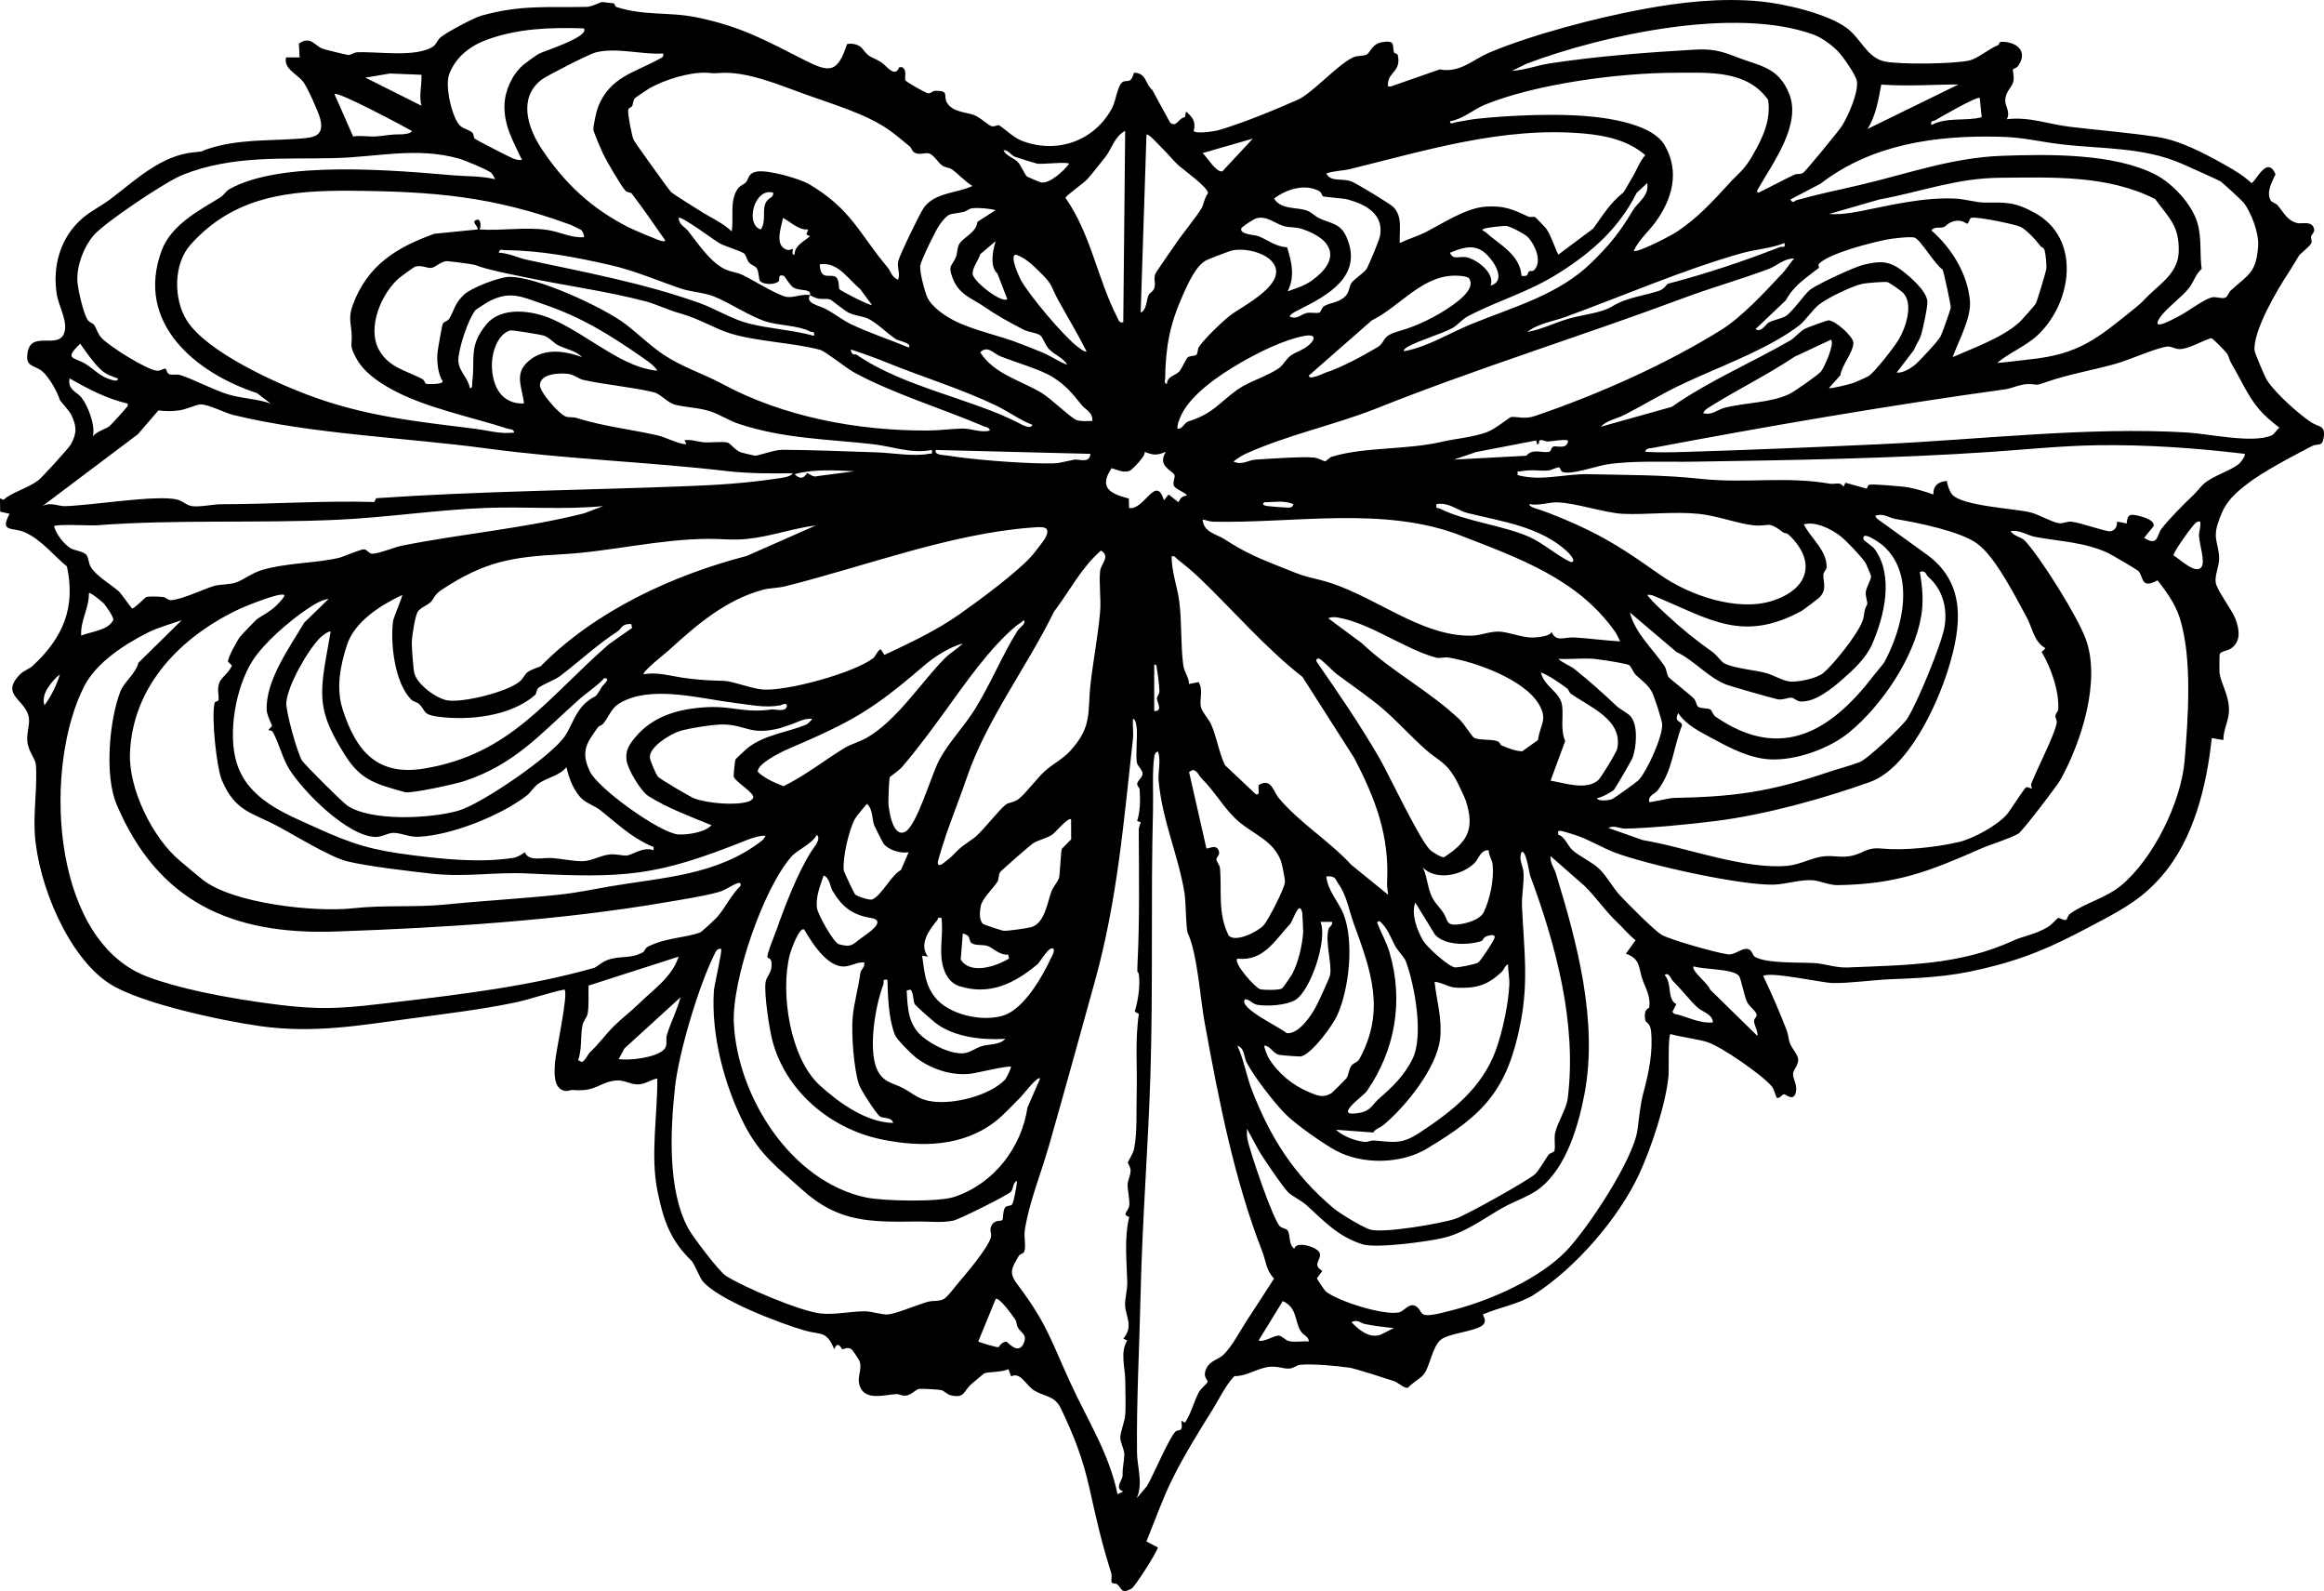 <?xml version="1.0" encoding="UTF-8"?>
<svg id="Layer_2" data-name="Layer 2" xmlns="http://www.w3.org/2000/svg" viewBox="0 0 1202.04 822.72">
  <g id="Layer_1-2" data-name="Layer 1">
    <path d="M1033.61,23.26c.39-.16.14-1.66,1.81-1.66,7.64.01,13.71,4.92,8.43,12.47-.8,1.15-2.51,1.48-2.71,1.8-.25.42.93,4.4.14,6.6-1.18,3.28-3.78,4.94-4.11,9.01-.28,3.35,2.89,6.34.82,10.18,11.43-1.44,21.65,2.6,32.68,3.91,14.92,1.78,29.89,2.98,44.65,5.17,12.32,1.83,24.66,8.48,35.55,14.55,4.78,2.66,9.59,5.59,13.62,9.34,1.96.01,8.06-14.94,12.48-4.48-1.79,3.64-4.96,9.44-2.48,13.52.6.98,2.68,1.45,3.54,2.46,3.19,3.73,5.27,8.41,10.7,9.3,1.99.33,7.18-1.34,8.18,2.93.42,1.8-1.26,2.66-1.56,4.01-.21.94.65,2.12.15,3.27-.84,1.95-5.64,5.31-6.54,6.75-1.88,2.98-3.08,5.27-5.22,8.51-5.92,8.99-18.31,29.88-17.64,40.33.07,1.14,5.41,13.79,6.45,15.38,4.45,6.86,16.28,17.37,22.79,21.71,4.18,2.79,7.8,1.26,6.4,8.63-.79,4.14-3.01,2.16-6.15,3.81-10.14,5.34-25.11,13.04-33.84,19.88-7.96,6.23-11.66,10.4-14.77,20.51-2.47,8.02.95,10.6.8,18.01-.07,3.76-2.24,8.17-1.78,11.91.49,3.97,8.45,14.24,10.21,18.87,2,5.25,3.1,11.59-2.15,15.29-1.98,1.39-5.41,1.4-5.99,3.08-.16.46-.17,9.05-.06,9.77.81,5.47,4.9,11.41,4.88,19.18-.02,5.38-3.02,10.12-2.9,15.4l-5.99-1.01c-2.68,24.7-9.28,52.35-26.02,71.5-9.56,10.94-18.43,16.12-31.12,22.88-19,10.13-32.71,17.3-53.8,23-20.74,5.6-33.43,6.48-55.01,7.3-9.13.35-22.44,2.24-30.4,1.96-5.7-.2-32.23-6.11-35.67-3.61,4.37,9.07,8.56,18.77,12.22,28.27.81,2.09.76,4.34,1.57,6.43.94,2.41,3.95,5.94,4.22,7.87.52,3.65-2.44,5.56-2.58,7.9-.15,2.51,2.12,5.61,1.58,8.96-1.01,6.22-5.23,1.53-6.33,1.7-.96.15-2.04,2.27-3.67,1.85-.25-.17-1.6-4.7-2.36-5.66-4.79-6.01-26.42-20.87-33.39-23.11-5.3-1.7-13.56-2.59-19.24-4.2-1.31.91-.73,18.63-.99,21.5-1.32,14.51-8.89,37.32-15.16,50.85-10.58,22.83-32.98,48.75-54.54,62.46-7.47,4.75-18.12,6.59-26.35,10.17,1.07,2.35,1.92,4.2-.58,5.91-4.29,2.93-16.83,3.89-20.97,7.02-4.64,3.51-5.74,13.97-8.98,18.02-1.83,2.3-6.06,4.41-8.17,6.93-2.03.52-4.96-2.66-7.28-3.42-3.71-1.22-20.01-6.5-22.91-6.92-6.49-.94-19.07-2.12-25.55-1.51-2.03.19-3.55,1.96-6.02,1.98-3.11.03-5.69-1.37-9.92-.92-6.25.66-11.82,4.92-18.14,4.8-4.65,4.9-7.51,11.26-11.07,16.99-7.24,11.64-15.07,24.18-21.25,36.74-4.92,9.99-8.94,21.42-13.17,31.79l5.91,3.04c.15,1.53-11.76,20.32-13.59,21.31-5.4,2.91-4.68.26-7.4-2.21-.7-.64-2.63-.11-2.94-1.19s.33-3.05-.17-4.63c-5.18-16.45-7.53-27.23-11.24-43.77-3.49-15.56-8.02-27.17-14.75-41.25-3.29-6.88-8.38-6.08-13.7-9.31-4.58-2.77-7.08-9.83-12.07-7.4l-1.46-3.78c-2.33,1.66-11.13,1.46-12.53,2.27-.38.22-5.58,4.67-6.53,5.49-4.24,3.67-3.39,7.57-10.79,5.81-1.97-.47-3.17-2.37-5.24-2.75-1.31-.24-9.88-.72-10.99-.58-1.66.21-4.18,3.28-7.07,3.53-1.85.16-3.49-.89-4.91-.8-5.87.37-15.66,3.45-18.57-3.62-2.07-5.03.97-8.15-.13-12.87-.27-1.14-3.69-6.26-4.52-6.78-2.16-1.34-3.29.11-4.68.05-.3-.01-2.12-4.98-4.09.01-4.12-9.84-6.93-7.25-15.32-9.68-12.43-3.59-44.86-15.82-52.85-25.65-1.35-1.66-4.32-9.09-5.64-10.37-10.84-10.55-14.43-20.44-17.59-35.91-3.81-18.63.03-39.37-.11-58.39-3.37.57-5.9,2.85-9.53,3.04-4.47.24-7.47-2.42-11.85-2-8.79.85-9.92,5.93-22.19,4.93-1.5-.12-3,.79-4.47.43-5.78-1.42-5.19-9.32-4.94-13.89.34-6.17,7.14-36.2,4.97-38.51-8.45,1.71-17.46,5.01-25.74,6.75-17.3,3.63-36.13,5.83-53.76,8.24-27.15,3.71-50.69,7.76-77.91,3.94-19.39-2.72-62.04-11.73-77.83-21.91-21.55-13.89-37.02-51.48-38.74-77.52-.76-11.44,1.47-25.34.52-36.03-.25-2.85-4.02-6.72-4.41-12.1-.32-4.39,1.34-8.01.84-11.77-1.24-9.51-15.38-11.72-4.5-22.62,2.06-2.06,4.58-2.59,6.56-4.44,15.59-14.47,22.18-29.96,17.63-51.29-7.06-5.77-13.11-13.76-21.75-17.64-6.41-2.87-13.28.33-7.91-9.59l-4.88-1.12-.11-6.89,1.82.82c4.28-4.02,12.64-5.94,18.2-10.29,1.85-1.45,15.63-16.55,16.63-18.37,3.3-6.01,3.01-9.6.15-15.46-1.06-2.16-5.65-6.99-5.78-7.44-1.13-3.91-5.47-11.73-8.98-14.8-4.02-3.53-9.48-2-7.63-10.51,2.22-10.23,15.06-1.48,18.53-8.74,2.75-5.76-2.46-14.33-3.47-20.18-2.58-14.94,1.81-30.15,13.32-39.97,4.26-3.64,9.77-6.34,14.13-9.62,12.99-9.77,26.27-22.82,43.55-24.38,5.86-.53,2.91-.4,7.27-1.8,15.74-5.06,30.7-4.02,46.69-5.21,7.66-.57,13.56-.98,11.17-10.39-.92-3.6-6.48-16.01-8.76-19.01-3.09-4.08-10.32-6.77-8.86-12.65h7s-.37-7.1-.37-7.1c6.13-4.33,8.19,1.17,12.33,2.65,1.06.38,12.68,3.25,13.37,3.23,1.25-.03,2.84-1.35,4.35-1.42,10.78-.48,30.4,2.81,39.28-2.91,1.74-1.12,2.29-3.49,4.08-4.92,3.23-2.61,16.93-9.95,20.92-11.08,20.53-5.77,34.22-4.14,54.43-4.56,2.89-.06,7.05-2.48,8.14-2.51.31-.01,4.85.56,5.84.67.7.08.66,1.62,1.41,1.86,14.41,4.72,27.07,2.44,41.44,5.36,22.93,4.66,35.89,11.96,55.89,22.11,13.12,6.66,17.11,6.72,22.03-8.23,2.54-.68,6.33.21,7.92,2.32,3.94,5.2,4.41,3.73,9.86,7.1,2.47,1.52,7,8.4,9.18,2.56l1.38-.12c3.17,1.61,1,5.39,1.97,6.95.57.93,10.26,6.37,11.47,6.58,1.57.27,2.54-1.23,3.68-1.25,8.02-.16,3.97,2.57,6.32,6.28,3.01,4.74,9.37,4.65,13.8,6.2,3.31,1.16,7.32,5.33,9.24,5.82,1.52.39,3.2-.84,3.85-.46,2.52,1.46,7.36,6.3,11.61,7.95,18.14,7.04,37.76.34,46.98-17.18,1.76-3.35,2.69-11.99,5.56-13.31,2.27-1.04,3.87,1.25,5.63-4.66,6.48.06,5.77,5.96,9.38,8.8l9.28,16.99c3.38,2.81,4.17-2.34,7.67-2.8l.55-2.91c3.43,2.85,5.28,5.44,3.95,10.02,1.12,1.69,10.82.21,12.88-.39,12.53-3.65,29.04-10.46,40.9-15.7,7.52-3.32,20.41-17.92,28.41-21.8,2.77-1.34,5.73-.67,7.36-1.64,1.85-1.1,2.66-5.37,7.76-6.32,7.19-1.33,5.39,1.62,6.27,5.11.21.82,1.77.65,1.95,1.4,2.09,8.35-4.73,8.92-5.01,14.8-.07,1.58-.15,1.72,1.53,1.53l25.23-8.8c10.51,2.03,17.09-5.15,26.09-8.89,22.52-9.35,54.75-17.74,78.78-22.22,19.16-3.57,40.38-6.06,60.92-4.06,12.7,1.24,34.29,6.25,44.41,13.52,7.53,5.41,10.65,15.37,19.59,17.47,7.65,1.8,37.33,1.37,44.5-.53,4.22-1.12,9.45-5.74,14.6-7.92ZM950.4,26.25c-3.09-3.01-7.99-6.74-12.21-8.29-40.5-14.88-108.92.05-148.47,14.93l-7.73,3.76c6.7-.37,13.03-2.88,19.61-3.87,25.12-3.8,49.91-5.65,74.96-7.11,8.69-.51,13.68.69,21.24,3.68,12.28,4.85,22.07,5.07,27.68,19.34,6.19,15.73-8.22,35.14-15.72,48.26-.46.81-1.62,2.19-.29,2.71,6.22-3,12.29-6.31,18.51-9.28,1.41-.67,3.19-.07,4.67-1.02,1.34-.86,18.71-22.03,20.14-24.37,3.18-5.21,8.41-16.88,7.68-22.83-.39-3.19-7.44-13.33-10.09-15.9ZM301.98,14.68c-16.87-.59-33.74-.04-49.76,5.72-8.85,3.18-16.49,8.88-19.92,18.08-2.18,5.85,1.25,21.43,5.27,26.12,1.62,1.89,5.27,2.54,6.75,4.03.93.93.4,2.35,1.31,3.11.85.71,18.13,9.64,19.64,10.16,1.6.54,2.97,1.08,4.71.78-4.4-9.39-9.43-17.67-9.04-28.52.27-7.49,3.94-15.49,9.55-20.47,1.13-1.01,7-5.22,8.29-5.92,2.55-1.39,26.36-8.73,23.2-13.07ZM342.99,27.67c-11.02.69-24.16-3.33-35.02-.54-3.11.8-25.12,11.95-27.9,14.1-12.12,9.36-7.22,24.74.1,35.77,12.01,18.09,26.09,31.06,45.29,40.71,2.11,1.06,15.7,6.9,17.03,6.98.75.05,1.74.21,1.51-.52-5.8-8.14-11.33-16.43-17.33-24.18-.35-.45-2.23-.44-3.12-1.33-2.12-2.12-10.11-15.89-11.72-19.32-.78-1.66-4.85-11.24-4.91-12.17-.12-2,1.56-9.71,2.36-11.74,6.21-15.8,18.96-17.81,31.95-25.05,1.31-.73,2.14-.89,1.77-2.72ZM218,38.66l-16.36-.65-12.64,2.14,28.99,14.51c-1.43-5.31.29-10.58,0-16ZM459.6,67.07c-11.62-8.2-29.64-13.45-43.18-18.32-12.81-4.61-29.89-12-43.9-11.02-4.46.31-2.87.07-6.97-.11-8.99-.41-22.07,3.65-29.91,8.2-.84.49-6.85,4.54-7.14,4.86-1.12,1.2-.93,2.97-1.59,4.22-.46.88-1.76.45-1.99,2.22-.26,1.98,1.88,13.27,2.86,15.27.72,1.48,18.05,25.61,19.21,26.78,1.43,1.44,11.63,7.6,14.51,9.49,5.62,3.7,12.01,6.29,17,11,1.05-6.85-1.19-15.96,3.03-21.96,1.36-1.93,3.16-2.22,4.18-3.33,1.78-1.93.99-4.85,5.89-5.67,5.71-.96,22.06,3.65,27.14,6.67,21.67,12.9,25.64,25.41,40.27,42.78,1.87,2.22,2.03,5.06,5.49,6.5,1.32-3.39-.73-6.21.14-9.77.75-3.1,11.35-25.11,13.36-27.73,5.95-7.77,16.76-7.1,24.99-10.99-3.91-2.35-6.88-5.86-10.48-8.49-1.5-1.09-3.52-.95-5.05-1.98-2.12-1.43-4.29-5.42-6.74-6.3-2.25-.81-4.94,1.2-8.04-.68-.9-.55-1.21-2.23-2.17-3.03-3.45-2.87-7.27-6.06-10.91-8.62ZM894.26,94.95c4.94-5.41,7.72-6.77,12.12-14.39,5.18-8.98,9.73-18.29,8.15-28.91-11.02-15.61-30.86-14.05-48.08-14.02-28.79.04-71.67,5.62-98.48,16.53-5.58,2.27-11.41,7.5-17.97,8.53-.19,1.94,2.03.69,3.07.51,3.73-.63,7.29-1.42,11.1-1.81,15.62-1.63,33.95-2.41,49.33-1.79,13.05.52,40.4,3.28,47.51,15.5,8.01,13.76,3.86,28.14-5.01,40.09-3.39,4.56-8.29,8.82-11.01,14.48,1.7,1.35,18.82-7.6,21.61-9.39,11.04-7.06,19.55-16.44,27.66-25.32ZM1012.99,43.68c-13.37.02-26.61,1.05-39.95.05-1.41,7.84-2.84,16.16-7.05,22.93l46.99-22.98ZM212.98,67.68c-4.07-2.3-38.52-20.78-39.98-19.01l9.65,21.9c3.87-.68,7.93.23,11.74-.03,5.02-.34,6.98-1.1,13.1-1.07.88,0,5.52-.37,5.49-1.79ZM1023.99,50.67c-1.09-1.18-20.41,9.95-23.02,11.51-1.27.76-2.54-.2-1.97,2.48,8.18-4.31,17.46-1.85,25.97-4.04l-.98-9.95ZM580.99,166.66l.99-98.99c-5.52,2.88-6.74,8.93-10.14,13.35-2.4,3.1-6.94,8.8-9.41,11.59-1.84,2.08-11.13,8.51-11.33,9.71,13.1,18.58,16.52,41.9,26.83,61.91.74,1.43.91,2.85,3.05,2.43ZM839.76,99.41c.34-.28,3.23-5.63,4.25-7.23,2.41-3.77,3.88-8.45,6.98-11.97-8.91-7.62-20.23-10.14-31.67-11.16-41.61-3.72-81.45,8.64-121.08,18.38-3.64.9-8.41.87-12.25,2.26,2.53,4.81,8.09,2.13,13.26,4.23,2.46,1,19.8,11.48,21.41,13.1,4.98,4.98,3,12.33,3.34,18.66,4.32-2.12,9.47-3.61,13.7-5.79,8.78-4.52,20.76-12.48,30.96-13.06,9.26-.53,13.55,1.29,21.67,5.11,1.33.63,2.89-.12,3.69.33.37.21,5.33,5.4,5.81,6.08,2.43,3.5,4.19,9.36,6.18,13.32l18.02-13.46c5.82-7.98,8.26-12.67,15.73-18.79ZM600.57,76.08c-1.19-1.13-6.7-7.4-7.58-6.41l-3,91.99c3.14-1.37,2.82-6.15,4.11-9.17.49-1.14,2.57-1.59,3.11-4.09s-.6-3.89.3-6.7c.3-.94,8.63-12.67,10.11-14.93,3.8-5.81,10.64-13.73,14-19.34.74-1.24,1.6-5.82,3.19-7.45.26-3.07-13.16-12.45-15.73-14.92-2.77-2.65-5.51-6.12-8.52-8.98ZM1148.73,93.93c-1.52-.99-17.01-7.86-20.23-9.27-19.85-8.74-41.82-7.56-62.89-10.11-11.58-1.4-18.72-3.52-31.08-3.84-33.39-.87-66.44,3.9-92.82,24.22l-15.7,8.24c1.7,2.43,1.77.75,3.29.32,11.7-3.29,21.48-5.18,33.09-7.93,24.87-5.88,47.39-14.07,73.11-14.99,24.13-.86,57.78-1.35,79.38,9.71,8.74,4.48,18.91,15.33,21.72,25.06,2.26,7.82,1.09,15.9,2.16,23.72-3.13,2.72-4.02,6.52-6.33,9.58-3.84,5.09-12.35,11-15.39,15.8-.36.57-.69,1.17-1.03,1.76-.26,1.52-.05,1.73,1.48,1.49,2.53-.39,7.81-3.33,10.34-4.67,4.32-2.28,11.64-7.91,15.87-9.17,2.57-.76,5.73,1.05,7.56-.09,1.03-.65,1.55-2.63,2.65-3.63,9.15-8.32,13.09-8.97,14.07-23.03.45-6.5-3.55-17.28-7.56-22.36-.89-1.13-10.83-10.24-11.69-10.8ZM647.99,71.68l-25.99,7.48c2.36,2.07,7.07,10.24,10.29,9.4l15.7-16.88ZM552.99,84.68c-.97-1.19-13.97.37-16.42-.04-.86-.14-10.29-3.07-11.52-3.53-2.06-.77-3.54-3.63-6.05-3.44,1.46,3.04,5.22,3.83,7.41,6.08,1.69,1.74,3.61,6.63,4.89,7.61.32.24,6.93,2.97,7.33,3.01,4.63.52,11.6-6.06,14.37-9.7ZM255.99,92.66c.21-.16-1.44-2.96-2.06-3.43-2.27-1.7-13.62-6.4-16.73-7.27-21.66-6.02-42.04-.8-63.69-.22-26.82.72-52.99-1.72-79.2,8.73-8.49,3.39-40.1,24.52-45.83,31.17-5.13,5.94-8.8,15.64-8.47,23.5.17,4.17,3.05,16.45,5.1,19.92,1.05,1.77,2.98,2.07,3.56,2.93,1.38,2.06,1.65,4.26,3.81,6.69,3.84,4.32,24.13,17.01,29,17.03,1.48,0,3.15-1.14,3.94-1.09.88.06.72,2.42,2.19,2.91,1.6.53,3.79-.2,5.63.4,7.78,2.54,17.11,7.72,24.94,10.06,6.91,2.06,14.92,2.23,21.81,4.68l-7.08-5.41c-31.81-10.44-63.05-36.23-49.36-73.54,4.89-13.32,18.95-20.66,30.37-27.63,1.79-1.1,2.84-3.19,4.73-4.27,26.55-15.1,85.32-9.76,115.86-7.16,7.14.61,14.28.25,21.49,2ZM1114.73,102.93c-24.63-12.48-53.23-11.25-80.28-11.01-22.78.2-40.26,7.17-62.46,11.24l-25.99,7.5c5.41.35,10.77-.39,16.06-1.43,15.75-3.09,32.44-7.32,49.43-6.53,4.69.22,10.83,2.05,15.01,2.05,10.93-.02,15.18-.53,25.73,5.19,24.5,13.28,19.51,46.56,1.8,63.28-6.18,5.83-14.81,9.14-21.04,14.45,5.47-.36,11.02-1.24,16.5-1.8,26.04-2.63,35.31-10.9,54.75-26.5,4.18-3.36,4.12-3.8,7.18-6.75,6.71-6.47,15.23-11.94,15.48-22.55.32-13.49-5.03-17.21-12.16-27.13ZM851.99,94.67l-5.45,5.04c-9.04,18.08-22.82,30.41-39.8,41.2-16.39,10.42-31.59,14.24-47.42,22.58-3.17,1.67-5.54,4.75-7.95,6.05-6.17,3.35-16.38,6.08-22.57,9.43-1.15.62-2.52,1.24-2.8,2.69,12.7-2.35,23.53-9.39,35.3-14.19,21.7-8.86,45-15.03,62.1-31.9,9.43-9.31,14.43-15.48,21.18-26.82,2.49-4.18,8.54-7.44,7.41-14.08ZM684.23,101.48c-.49-.35-.6-1.91-1.88-2.64-7.32-4.11-17.2-.92-23.35,3.84,3.65,5.95,12,4.28,17.2,6.29,2.28.88,3.94,2.86,6.12,3.87,6.36,2.92,11.03,2.6,14.17,9.83,8.72,20.08-9.79,30.07-24.54,37.46-1.37.69-4.42,2.1-4.96,3.53,3.94,1.79,5.7-1.07,8.71-1.77,2.28-.53,4.77.23,6.59-.19,1.04-.24,1.13-2.57,2.71-3.49,2.89-1.7,7.74-1.74,10.91-5.1,2.15-2.28,1.77-4.66,3.04-6.7s6.91-5.53,7.99-7.53c1.39-2.59,6.39-14.46,6.85-16.98,2.03-11.18-7.32-16.17-16.75-18.78-2.1-.58-12.29-1.25-12.82-1.63ZM300.68,118.96c-.27-.22-5.02-2.53-5.71-2.78-39.95-14.66-70.75-17.23-113.43-17.54-31.77-.23-60.66,2.72-83.09,28-8.82,9.94-8.74,28.03-1.89,38.96,10.08,16.09,44.74,31.83,62.46,38.52,29.3,11.06,55.91,13.77,86.44,17.56,6.87.85,13.35,2.91,20.51,1.98-.36-2-2.16-1.59-3.47-2.02-18.78-6.07-42.69-10.84-59.76-20.24-7.35-4.05-14.68-9.01-18.68-16.53-3.46-6.5-1.89-6.2-2.17-11.82-.32-6.13-1.84-8.75.6-15.38,7.53-20.5,22.59-29.78,42.2-36.8l22.29-2.21c.74-1.57-3.65-3.92-.48-4.99,2.42-.82,2.37,3.94,1.48,4.98,11.69.81,23.78-1.45,35.23.28,6.53.98,12.23,4.2,18.77,3.72.45-.41-.63-3.14-1.3-3.7ZM399.99,99.67c-9.83-3.01-14.77,16.48-6.49,18.99,2.77-4.01.91-8.79,2.15-12.82s4.17-2.84,4.34-6.17ZM514.99,108.68c-3.27-.88-9.08-1.42-12.42-.94-1.5.22-2.59,1.47-4.18,1.83-7.42,1.66-7.31-.23-12.38,6.62-2,2.7-9.51,18.24-10.01,21.06-.53,3,2.3,13.49,3.56,16.34,2.3,5.18,9.55,10.02,14.53,12.47,10.17,5.01,22.98,7.37,34.14,11.86,3.66,1.47,7.75,2.96,11.45,4.55,4.21,1.81,8.02,4.59,12.31,6.18-2.04-3.76-6.62-5.18-9.39-8.1-1.82-1.92-3.38-6.15-4.3-6.95-1.72-1.49-6.37-1.85-8.7-3.05-6.8-3.48-14.12-7.52-19.62-11.37-7.17-5.02-14.04-6.56-17.36-15.67-2.46-6.74-.04-5.78,1.89-10.84.77-2.03.41-4.12,1.6-6.39,1.87-3.56,8.9-5.81,9.45-11.58l9.42-6.03ZM418.99,152.67c-.09-.05.37-1.37-.71-1.99-1.84-1.06-5.25-.49-7.83-1.96-1.9-1.08-4.58-5.95-4.95-6.07-3.61-1.14-1.93,1.93-2.71,2.75-1.89,1.98-7.75,1.83-9.56.04-.88-.87-.66-4.98-1.79-6.71-.79-1.21-2.95-1.72-4.02-2.98-1.19-1.4-1.36-3.5-2.44-4.56-1.27-1.25-9.72-3.73-12.68-5.32-2.62-1.41-19.94-14.46-21.31-13.18.33,3.73,3.17,4.52,4.95,6.76,4.98,6.3,10.58,14.86,17.71,19.06,3.56,2.1,7.35,2.2,10.32,3.63,5.32,2.55,18.01,10.47,22.78,11.36,3.59.68,8.28-1.79,12.24-.82-2.81,4.14,5.02,5.39,8.31,7.19,3.94,2.14,8.72,5.74,12.44,7.56,9.5,4.63,20.44,8.14,30.24,12.25,2.35-1.97-5.71-3.74-6.19-4.04-4.29-2.66-9.84-8.39-14.53-10.73-2.78-1.39-6.71-1.59-9.96-3.04-2.63-1.17-9.2-6.84-10.04-7.05-3.33-.84-4.89.9-10.28-2.13ZM417.99,118.67c-5.08.35-8.81-3.8-12.99-6-.99,5.07-4.59,14.42,2.07,16.5,1.41.44,2.83-.64,2.91-.52.45.62-.97,3.32.99,3.01.03-4.68,4.87-6.84,8.01-9.5l-1.92-.93.92-2.56ZM678.43,145.12c14.93-10.6,11.76-21.08-4.74-26.65-3.53-1.19-6.73-.75-9.49-1.52-4.87-1.35-8.82-5.58-14.47-4.04-1.13.31-7.55,4.38-7.74,5.27-.68,3.16,7.12,3.21,9,3.98,4.95,2.01,8.61,5.31,14.76,5.74,2.39,7.81,4.14,15.21.24,22.77,4.66-1.76,8.5-2.75,12.43-5.54ZM1055.41,127.26c-2.14-2.9-7.33-8.63-10.49-10.02s-22.2-5.29-25.22-4.63c-1.18.26-1.32,2.97-2.2,3.03-.75.05-2.87-2.7-7.94-.92-2.16.76-2.82,2.14-4.29,2.72-1.88.73-4.82-.52-6.28,1.73,10.25,8.91,18.54,22.07,19.9,36.11.87,9.03-5.87,20.85-8.9,29.38,10.85-4.76,25.81-10.13,34.51-18.02,1.1-1,8.1-8.91,8.49-9.67.73-1.42,5.28-16.44,5.45-18.16.19-1.94-.37-7.34-.88-9.25-.45-1.7-1.66-1.64-2.15-2.3ZM789.8,142.39c.31-.18.48-1.6,1.17-2.07.62-.42,1.76.12,2.49-.63,4.42-4.55.52-12.91-3.04-16.95-1.39-1.58-9.15-5.64-11.19-5.9-1.46-.19-9.87.83-11.26,1.31-2.68.93-.32,1.25.25,1.77,7.15,6.51,17.92,11.49,18.77,22.75.94-.05,1.92.24,2.8-.28ZM980.99,192.66c3.01.34,6.57-1.82,8.93-3.56s12.67-12.89,13.82-15.18c.79-1.56,5.05-13.51,5.25-14.85.14-1-3.56-18.32-4.22-19.69-3.87-2.42-11.52-15.63-14.48-16.51-2.32-.69-11.8.46-14.56,1.02-8.29,1.67-28.92,6.92-34.76,12.33-.87.8.03,2.11-.17,2.28-6.36,5.04-12.91,8.94-17.15,16.81l-15.64,14.86c2.95,1.97,5.31-2.6,6.83-3.4,2.73-1.42,6.13-1.9,8.44-3.12,3.57-1.89,10.13-11.76,13.19-14.02,3.91-2.88,22.62-11.59,27.3-12.7,8.2-1.96,12.97-2.29,19.71,2.76,4.31,3.22,13.32,10.87,13.43,16.46.05,2.93-2.39,14.49-3.42,17.5-.86,2.5-2.62,4.77-3.51,7.27l-8.97,11.73ZM514.99,124.68l-7.97,6.74c-.88,3.17-4.47,7.45-3.89,10.5.77,4.06,15.31,15.17,17.86,12.74l-5.09-13.2c-4.02-3.52-2.51-11.85-.9-16.78ZM922.98,125.67c-7.15,2.85-14.89,3.22-22.21,5.28-29.95,8.43-62.11,22.4-91.07,32.93-6.32,2.3-14.45,3.44-19.71,7.78,7.44-1.31,14.38-4.89,21.56-6.93,7.53-2.14,16.7-2.82,22.53-6.42,7.38-4.56,16.23-5.31,24.1-7.96,2.63-.88,4.02-3.51,4.53-3.64,19.27-5,39.09-11.6,57.91-18.95,1.42-.56,2.92.96,2.36-2.09ZM770.99,147.66c6.52-1.82,3.87-8.46.99-12.48-6.49-9.1-12.33-8.55-21.99-4.49,1.68,4.2,4.96,1.4,9.03,2.45,5.26,1.36,14.31,8.16,11.97,14.53ZM315.64,137.05c-18.87-4.27-35.51-7.48-54.9-7.74-1.32-.02-2.2-.87-2.75,1.34,5.18.25,9.81,2.66,14.78,3.73,29.97,6.45,59.84,11.93,88.78,22.22,8.57,3.05,16.6,8.28,25.41,10.59,10.8,2.82,23.14,3.41,34.02,6.47.56-2.8-.76-1.61-2.13-2.32-6.04-3.12-16.05-2.93-22.88-5.16-8.6-2.8-18.77-9.83-27-13-5.18-2-11.88-2.27-16.98-4.02-12.53-4.3-24.01-9.32-36.35-12.11ZM657.68,134.97c-4.41-4.83-15.64-7.27-21.89-5-3.05,1.11-8.81,3.25-11.54,4.46-5.47,2.42-9.9,12.47-12.26,17.74-6.9,15.45-9.09,26.74-9.35,43.75-.02,1.19-.82,1.72.86,2.75.35-4.3,4.15-4.28,6.46-6.57,1.05-1.05,3.49-6.48,4.25-7.2,1.13-1.07,3.68-.69,4.56-1.44s.63-3.03,1.29-4c2.98-4.4,12.1-13.21,16.57-16.61,6.37-4.86,31.15-16.81,21.06-27.87ZM538.43,141.25c-3.92-3.78-7.47-7.65-12.95-9.56-3.65.17,1.73,11.51,2.32,12.66,4.13,7.95,22.29,29.37,29.28,34.72.89.68,4.11,3.32,4.9,2.59-4.57-9.08-9.89-17.83-14.76-26.72-3.63-6.63-2.63-7.73-8.8-13.68ZM927.99,133.68c-5.19-.14-8.98,3.81-13.11,5.36-14.46,5.43-29.72,9.71-43.99,15.04-52.73,19.68-106.55,36.21-158.91,57.09-21.37,8.52-45.64,13.53-67.57,23.42-1.77.8-4.89,2.73-6.43,4.07,4.56,2.09,7.51-.76,11.49-1,7.29-.44,23.65-1.67,30.08-1.07,2.43.23,5.19,2.01,5.76,1.92.96-.15,2.22-1.95,3.65-2.38,17.41-5.2,37.91-3.31,57.22-7.77,7.36-1.7,15.3-2.12,23.04-4.96,4.21-1.54,11.61-7.71,12.35-7.77,3.79-.28,6.95,1.34,12.52-.57,33.16-11.36,67.5-26.65,96.11-44.44,10.91-6.79,22.68-19.69,31.84-29.41,2.15-2.29,3.81-5.21,5.95-7.54ZM245.72,136.98c-.7-.3-14.09-2.1-15.05-1.93-3.29.59-5.41,3.13-7.38,3.44-2.43.38-5.11-1.62-8.58-.61-.53.15-7.27,5.02-8.19,5.81-9.3,8.05-16.83,25.67-10.49,37.23,4.99,9.1,14.15,10.74,22.27,14.98,1.34.7,1.54,2.31,1.88,2.51.4.24,8.7.58,8.79-1.24-2.46-3.68-3.1-10.29-2.69-14.74.15-1.69,2.36-14.32,2.73-14.99.72-1.3,2.61-1.31,3.45-2.79,2.65-4.61,2.7-7.78,7.64-12.38,3.87-3.6,18.02-8.91,22.97-9.1,13.9-.52,49.18,15.81,60.49,24.44,6.45,4.92,12.88,11.31,19.97,16,9.64,6.36,20.53,9.74,30.08,14.9,31.61,17.09,70.06,24.23,105.84,24.11,6.65-.02,12.05-.85,18.04-1.02,5.04-.14,9.56,2.31,14.5,1.05-.27-1.73-1.99-1.74-3.22-2.26-21.19-9.05-47.14-16.94-67.12-27.88-3.89-2.13-14.85-10.92-17.4-11.6-14.02-3.75-32.75-4.26-46.5-8.5-8.31-2.56-15.7-7.48-25.71-10.29-6.48-1.82-13.11-4.96-17.79-6.21-19.99-5.32-42.69-8.33-63.31-12.69-7.11-1.5-19.7-3.9-25.22-6.24ZM433.61,139.05c-3.13-2.03-5.81-2.85-9.62-2.38.37,8.23,4.68,5.13,7.73,6.24,2.63.96,1.95,5.78,2.42,6.6s16.1,8.84,16.84,8.15l-6.07-8.19c-3.5-2.85-7.71-8.08-11.3-10.42ZM759.78,143.88c-.54-.76-3.19-1.1-4.28-1.21-18.9-1.89-30.5,15.33-45.99,23.02l-32.5,28.48c-.25,2.76,7.74-1.21,8.6-1.48,7.71-2.46,19.04-8.47,26.66-13.03,5.16-3.09,1.31-5.66,11.67-8.55,8.95-2.5,18.99-7.41,26.97-13.03,3.74-2.63,12.51-9.08,8.88-14.2ZM966.69,194.36c3.43-2.55,13.12-14.9,15.5-19,3.5-6.02,7.54-17.87,2.35-23.74-.94-1.06-7.15-5.44-8.3-5.74-1.4-.36-10.94.47-12.71.82-5.31,1.05-17.88,7.1-22.44,10.6-3.5,2.69-7.39,8.55-10.21,10.75-16.53,12.89-43.96,22.37-63.11,31.69-9.12,4.44-18.16,9.99-27.47,14.73-4.04,2.06-9.48,2.99-12.31,6.18l36.73-10.29c19.12-13.42,41.04-22.66,61.19-34.29,2.46-1.42,4.96-4.72,7.83-6.17,1.14-.57,11.19-4.22,11.85-4.26,3.54-.18,12.89,8.33,13.02,11.5.18,4.75-6.1,11.82-6.68,16.85l-5.93,6.65c.76.58,11.08-2.08,12.8-2.69,1.11-.39,7.33-3.19,7.9-3.61ZM280.57,157.11c-10.87-3.67-16.6-7-27.83-1.2-.74.38-6.55,4.12-6.81,4.44-3.75,4.59-8.86,20.02-8.87,25.96,0,5.44,5.22,9.23,5.95,14.36,1.59.26,1.12-2.01,1.26-3.19,1.57-12.44-1.95-18.52,7.29-29.74,7.88-9.57,24.13-7.23,34.44-2.56s19.49,11.26,29.09,16.91c7.64,4.5,16,8.83,24.91,9.58-1.57-2.6-4.63-4.68-7.09-6.4-17.63-12.28-32.13-21.32-52.33-28.15ZM300.99,184.66c-2.81-3.21-8.31-4.12-12.34-6.15-2.33-1.18-4.09-3.71-7.11-4.89-1.53-.6-16.85-3.07-17.81-2.75-6.73,2.26-9.46,11.99-9.3,18.41.25,10.46,4.84,19.69,16.56,19.38-.55-7.15-4.84-14.33.95-20.54,7.8-8.38,19.31-7.1,29.05-3.46ZM667.36,184.05c2.56-1.92,6.1-2.91,8.67-4.84,4.11-3.1,5.53-6.8-1.47-5.5-10.53,1.95-23.87,8.63-33.06,13.96-10.53,6.12-26.66,16.69-31.29,28.71-.65,1.7-1.37,3.4-1.21,5.28,2.77.29,3.42-3.04,5.72-3.77,13.08-4.18,15.61-9.53,25.54-16.56,5.89-4.17,15.57-6.85,21.63-11.26,1.39-1.01,3.68-4.67,5.48-6.01ZM1154.69,188.95c-1.93-3.24-1.77-4.44-2.6-5.82-.68-1.14-7.53-8.28-8.4-8.28-4.72,1.36-10.66,5.1-15.46,5.63-3.19.35-5.07-1.6-7.31-1.29-6.29.88-19.41,6.92-26.9,9-12.05,3.34-24.4,5.39-36.25,9.56-5.9,2.08-3.32.74-9.23.87-3.74.08-8.06,2.22-11.21,2.66-59.85,8.24-123.31,19.13-182.83,30.38-1.46.28-3.1,0-3.5,1.98,6.74.4,13.76.26,20.54.05,33.51-1.02,67.32-2.46,101-4,51.53-2.36,107.85-9.14,158.95-6.03,11.33.69,33.7,5.78,43.49,1.47,1.33-.59,2.7-3.02,4.01-3.98-3.9-2.94-7.82-6.27-10.95-10.03-5.59-6.73-8.93-14.78-13.34-22.18ZM946.98,175.67l-18.74,8.77c-14.04,9.4-30.05,17.2-44.6,26.37-1.03.65-2.36,1.6-2.65,2.84,4.46,1.23,7.24-1.79,10.77-2.72,11.04-2.9,23.81-2.47,33.78-7.22,2.59-1.24,14.99-9.87,16.48-11.79,1.57-2.03,7.21-14.57,4.97-16.25ZM52.34,191.31c-3.83-3.47-7.88-9.34-10.85-13.62-8.87,8.63-2.99,6.72,3.21,10.77,4.24,2.77,7.15,6.17,12.28,7.72.99.3,4.13,1.51,4-.5-3.14-1.04-6.15-2.12-8.64-4.37ZM533.98,219.68c-6.45-2.49-12.51-6.95-18.61-9.89-18.1-8.73-38.19-14.78-56.68-22.32-6.1-2.49-12.45-4.73-18.7-6.79.56,3.58,2.32,2.23,2.96,2.67,24.25,16.76,59.84,22.93,83.78,35.29,1.41.73,6.43,3.69,7.26,1.04ZM544.62,195.05c-6.55-4.1-19.73-7.76-27.53-10.97-2.94-1.21-6.43-5.75-10.1-1.89,7.23,11.35,21.02,14.46,31.92,21.07,4.61,2.79,15.3,13.14,18.02,13.98s5.38.38,8.05.43c.32-4.59-3.46-5.68-5.61-8.36-4.59-5.72-8.07-10.06-14.76-14.25ZM481.99,232.67c-10.8,2.08-20.28-1.84-30.51-2.99-23.93-2.7-45.82-2.75-69.46-10.54-5.08-1.67-9.43-4.71-14.65-6.45-5.66-1.89-13.11-2.05-18.42-3.49-3.62-.98-7.26-5.49-10.67-6.33-11.29-2.77-25.45-3.92-36.57-6.43-2.5-.56-4.64-2.7-7.88-3.12-4.54-.59-14.72-.12-14.55,6.02.1,3.61,9.96,14.91,13.45,16.08,1.6.54,3.64.14,5.33.66,14.48,4.52,27.37,5.74,41.98,9.03,4.1.92,9.1,3.71,13.54,4.48,2.47.42.83-.94.41-1.92,3.67-.63,7.03.85,10.51,1.07,2.71.17,9.15-.55,11.79.09,1.48.36,4.05,4.13,7.02,5.11.63.21,6.8,1.67,7.18,1.69,1.71.09,10.05-3.06,14-3.04,16.2.06,32.56.81,48.98,1.32,8.05.25,19.09,2.28,27.01.73,1.63-.32,1.75.65,1.51-1.97ZM65.99,208.67c-10.66-2.43-20.37-7.54-29.99-13.01-1.23,5.79,3.74,6.92,6.02,9.75,3.46,4.29,7.48,14.63,5.98,20.25,1.95-2.65,6.88-3.85,8.66-5.33.82-.68,7.73-8.25,8.35-9.15.58-.84,1.4-.98.99-2.51ZM409.99,244.68c-11.54.22-22.91.19-34.37-1.14-40.93-4.74-82.76-6.13-123.4-11.6-42.76-5.75-90.25-7.33-131.62-17.38-4.38-1.06-13.03-5.68-17.13-5.44-1.9.11-7.06,2.51-10.48,3.03-3.64.55-7.39.56-11.06.06l-10.6,12.32-49.35,37.14c4.3-2.25,8.06.12,11.55.05,13.13-.26,47.92-6.09,58.27-3.36,2.95.78,4.66,3.03,7.7,3.38,4.31.49,10.9-1.02,15-1.02,26.37,0,52.81-1.93,79.06-1.15l1.05-1.96c53.06-3.62,106.3-4.14,159.83-6.19,16.29-.62,31.45-1.54,47.77-4.02,2.03-.31,6.93-.76,7.77-2.72ZM795,229.66l-.43-1.91-31.02,5.98-11.56,3.93,37.48-2c3.34-4.21,9.13-.93,12.03-2.18.9-.39.76-2.2,2.07-2.61,1.4-.44,7.45,1.76,7.41-3.2-3.5-.5-6.92.42-10.33.63-1.17.07-2.72-.94-4.04-.71-1.15.2.05,2.52-1.61,2.07ZM1160.99,234.67c-25.31-3.02-50.96-4.83-76.49-4.44-18.09.28-36.73,2.2-54.99,3.45-50.09,3.41-103.59,4.28-154,5.05-13.96.21-31.21-.68-44.53,1.43-4.97.79-18.8,5.62-22.77,3.85-1.23-.55-1.17-2.35-1.79-2.36-1.5-.04-4.04,1.6-6.07,1.68-4.77.19-8.3-.64-13.84.38-1.63.3-1.73-.68-1.52,1.96,12.13,3.34,24.45-.75,36.53-.47,20.11.47,38.11.24,58.06,2.39,23.48,2.53,43.68-1.49,66.98,2.54,2.43.42,5.11-1.33,6.95,1.55l1-2.06,11.03,3.05c.68-.97.22-1.96,1.91-2.11,2.58-.22,14.81.83,17.94,1.22,4.52.57,10.25,2.38,14.59,3.9-.11-4.67,2.62-6.61,7-7,.2,2.03,1.41,5.38,2.63,6.89,4.91,6.11,32.22,7.33,40.62,9.38,4.11,1.01,10.94,5.01,14.53,5.56,2.4.37,4.24-1.01,6.59-.77,4.77.5,17.89,5.26,20.1,4.96,2.68-.36,3.6-2.54,3.58-5.02l4.97,1c.34-5.27,2.22-4.86,6.37-3.9,2.32.54,8.29,2.27,7.53,5.28l-4.92,6.07c7.43,4.62,6.36-1.31,9.01-4.71,4.37-5.6,11.24-12.44,16.43-17.38,2.18-2.08,3.82-4.46,5.52-5.93,4.95-4.28,14.1-6.75,18.3-10.42.78-.68,3.48-4.22,2.76-5.01ZM563.99,234.67l-80-2c-.86,2.69,3.95,2.58,5.64,2.85,13.84,2.18,35.91,3.9,49.82,4.1,9.49.14,7.95-.35,16.15-1.93,2.41-.46,8.02,2.22,8.39-3.03ZM602.99,233.68c-4.94,1.86-6.11,1.75-10.99-.01.98,1.92-6.9,9.56-7.7,9.82-3.53,1.11-6.16-.54-9.34-1.39-6.9,10.17-.54,13.26,8.91,15.68l.12,4.89c7.74,1.52,13.91-17.73,18.01-4l2.48-2.97,5,3.98c1.4-2.42,1.71-2.93,4.5-3.5-1.31-1.87-6.27-3.25-6.88-5.18s.87-4.34.39-5.39c-1.09-2.38-9.16-4.61-4.5-11.92ZM441.99,243.68c-10.26-.48-21.01-1.21-30.99,1.48,4.37,4.47,6.09-.57,6.47-.5,1.08.22,3.17,2.42,5.42,1.51l19.09-2.49ZM668.99,260.68c-5.1-2.1-9.67-.95-14.99-1.01-1.6,1.19-.01,1.82,1.47,2,2.79.34,7.45.66,10.33.79,1.61.07,2.72.08,3.19-1.78ZM922.36,275.31c-8.55-6.49-7.11-2.73-15.71-3.72s-18.52-4.97-28.18-5.91c-13.13-1.27-26.69.55-38.93.02-9.23-.4-24.52-5.7-34.16-5.94-4.11-.1-9.78,1.88-14.39.91-.02,1.34,2.97,2.13,4.02,2.47,7.67,2.44,18.87,7.24,26.18,10.82,14.71,7.2,24.82,14.41,37.61,23.36,15.1,10.57,39.73,19.05,57.74,13.4,19.11-5.99,23.22-20.6,8.47-34.37-.89-.83-1.99-.54-2.66-1.04ZM810.56,285.13c-14.16-13-34.09-15.51-51.65-19.88-4.64-1.16-9.82-5.76-15.92-4.57-.51,2.67.58,1.74,2,2.44,13.09,6.46,32.05,8.49,45.69,14.36,7.14,3.07,14.54,9.79,21.82,13.18,3.54-.09-1.4-5.03-1.95-5.53ZM311.99,261.68c-20.07,1.99-40.38.19-60.54.95-25.52.97-51.33,4.95-76.96,6.13-41.56,1.91-83.69-.27-125.02,2.89-2.22.17-21.49-.82-21.5.53,1.03,3.88,5.22,9.42,8.64,11.36,2.12,1.2,6.57,1.5,8.09,3.4,1.24,1.56,1,4.18,2.26,6.26,2.73,4.54,10.76,9.29,14.46,12.53,1.31,1.14,6.5,8.9,7.06,8.92,1.58-.48,6.75-5.86,7.21-5.96,2-.42,6.54-.21,8.75.02,1.61.17,2.2,1.86,4.55,1.58,6.29-.76,15.59-5.43,21.8-7.33,2.55-.78,8.28-.69,11.23-1.75,4.3-1.54,8.33-4.96,13.52-6.48,12.9-3.78,27.84-3.47,39.71-6.27,2.77-.65,11.27-4.61,13.23-4.4,1.24.13,2.52,2.29,3.99,2.28,3.6-.04,11.43-3.4,15.47-4.2,31.92-6.32,63.45-8.92,94.27-16.73l9.76-3.72ZM1022.62,281.05c-8.89-6.41-30.94-10.82-41.88-12.63-3.99-.66-6.39-3.23-10.76-1.74.27,1.32,1.67,2.08,2.68,2.81,7.99,5.78,16.04,11.55,23.82,17.17,20.82,15.04,17.99,37.38,11.23,59.24-5.78,18.7-20.75,51.39-40.54,58.46-24.43,8.73-53.96,16.89-79.82,20.18-13.01,1.65-34.13,3.72-46.88,3.92-2.43.04-5.94-1.97-8.5-.3l17.75,6.25c22.48,3.71,52.25,15.28,74.78,13.29,6.65-.59,12.75-4.33,19.08-4.94,4.95-.48,9.24.96,14.64-.34,6.16-1.49,7.2-4.38,15.14-3.64,11.79,1.1,27.97-.64,39.83-3.39,7.33-1.7,19.88-8.55,24.78-14.22,1.7-1.96,8.93-13.46,9.95-14.02.95-.53,2.47.82,3.04.51-.24-.99-.67-1.57-.24-2.66,2.85-7.35,11.9-24.75,13.04-31.08.27-1.48-.82-2.91-.66-3.8.25-1.37,1.44-2.42,1.48-3.15.58-9.43-3.72-21.72-8.57-29.85l1.96-1.94c-6.04-3.36-6.68-10.51-9.81-16.19-5.88-10.69-16.09-31.11-25.56-37.93ZM755.72,276.98c-39.61-15.45-86-6.33-128.24-7.21-1.94-.04-3.6-.92-5.48-1.1.54,6.63,7.25,7.5,11.35,10.14,11.85,7.64,18.64,10.2,31.63,15.37,8.39,3.34,8.62,3.48,17.4,5.6,26.87,6.49,51.43,29.54,79.05,28.92,4.37-.1,9.21-2.31,14.07-2.1s11.57,3.05,16.99,3.07c2.37.01,9.74-.68,9.99-3,2.37,5.59,6.56,2.63,12.05,2.96,7.78.47,15.68,1.58,23.45,2.03-.85-1.61-1.5-3.43-2.56-4.93-19.42-27.56-50.02-38.16-79.72-49.74ZM1137.99,269.67c-1.96-.34-2.85,1.31-3.96,2.53-1.69,1.85-10.06,13.48-9.81,15.01,3.23,1.81,11.8,10.41,14.6,5.76,1.74-2.88-1.25-11.69-1.44-15.97-.1-2.26,1.13-4.87.61-7.32ZM965.77,312.44c.36-.69-.93-4.01-.75-6.15.22-2.62,2.74-6.3,2.76-8.31,0-.37-2.49-6.33-2.78-6.8-2.02-3.15-10.04-11.64-13.07-13.96-4.8-3.67-12.84-7.83-18.93-6.07,3.53,7.14,12.16,13.59,11.74,22.22-.07,1.49-1.58,2.35-1.65,3.73-.19,3.83,2.12,7.53-2.05,11.89-.41.42-8.62,6.61-9.28,6.96-30.37,16.37-47.07,4.38-75.2-7.35-1.57-.66-2.71-1.29-4.56-.93,2.84,3.66,6.43,6.84,9.79,9.98,8.28,7.73,15.03,13.08,24.12,19.6,2.08,1.49,4.39,5.03,6.14,5.86,5.27,2.51,15.32,3.33,21.17,4.83,3.81.98,8.2,3.77,12.07,4.39,4.16.67,14.37-1.53,17.65-4.25,5.56-4.6,17.78-19.98,20.29-26.71,1.53-4.1.38-4.76,2.56-8.95ZM421.99,271.68c-12.1,1.52-23.35,5.75-35.51,6.98-7.56.77-13.09-.07-19.95-.03-25.88.14-50.86,6.62-76.09,7.99-25.71,1.4-39.69,3.68-61.79,18.21-4.26,2.8-3.95,4.59-5.95,6.54-1.66,1.63-5.27,2.85-6.6,4.91-1.47,2.27-3.06,12.93-3.11,15.89-.05,2.59.76,13.44,1.27,15.73,1.31,5.9,11.69,13.67,17.68,14.33,8.55.95,29.67-4.33,36.54-9.56,2.02-1.54,2.74-3.75,4.27-5.01,1.96-1.61,6.51-2.76,7.01-3.26,27.86-28.23,67.46-46.8,106.5-56.94l35.72-15.77ZM534.61,286.3c1.01-1.22,5.24-6.71,5.8-7.71,3.84-6.83-1.32-6.2-6.79-5.79-42.07,3.11-86.87,20.26-127.6,30.39-3.69.92-8.07.87-11.27,1.73-19.31,5.19-34.25,18.03-48.74,31.26-1.18,1.07-14.35,11.49-13.01,12.48,6.85-1.31,13.83.89,20.65,1.85,8.1,1.14,12.99,1.33,20.86,1.56,4.46.13,14.4,4.09,20.1,4.48,12.68.87,47.09-8.61,57.05-16.22,1.15-.88,2.07-3.77,3.85-4.66l1.95,2.96c13.36-6.25,26.71-12.52,38.79-21,10-7.02,31.08-22.49,38.38-31.33ZM1090.61,286.07c-12.37-5.83-24.98-6-38.04-8.48-3.95-.75-8.04-3.76-12.57-2.92,1.36,2.49,5.58,3,7.45,5.03,8.38,9.1,27.09,39.12,31.34,50.66,8.01,21.73-2.35,53.65-13.14,72.97-1.74,3.12-19.75,26.67-21.72,27.76-5.02,2.79-13.79,5.31-19.15,7.65-27.03,11.81-43.29,18.46-74.34,18.95-4.22.07-9.22-2.3-12.91-2.54-6.35-.41-13.6,2.02-19.78,2.26-16.82.65-66.05-10.31-82.46-16.55-6.19-2.36-12.92-6.4-19.32-8.68-1.58-.56-7.14-2.32-8.5-2.52-1.94-.29-1.61.4-1.47,1.99,3.41.89,4.65,5.54,7.46,8.04,3.45,3.07,10.03,6.11,13.56,9.44,4.01,3.78,7.15,9.9,11,13.99,3.64,3.86,17.94,18.41,21.64,20.36,5.35,2.82,27.85,9.11,34.04,10,3.63.52,7.33-3.65,10.57-2.69,1.95.47,2.15,3.18,3.39,3.94,6,3.68,23.87,2.72,31.61,3.32,4.45.34,10.63,2.45,16.3,2.21,30.41-1.29,58.13-1.19,85.72-13.87,5.45-2.51,11.12-3.03,17.89-7.02,2.09-1.24,5.02-4.73,5.38-4.73,1.17.02,3.23,1.66,4.27.91.38-.27.53-2.15,2.2-3.32,7.66-5.36,18.24-7.98,25.84-14.18,16.77-13.69,31.33-43.36,33.09-64.9,1.79-21.85,4.05-52.6-2.49-73.49-2.28-7.28-6.85-13.62-11.5-19.57-8.95,4.8-7.07-1.95-10.02-4.91-.63-.63-13.81-8.38-15.36-9.11ZM974.66,342.35c9.56-17.63,16.3-45.17-.65-60.2-1.46-1.3-11.72-8.65-10.03-3,.1.34,4.72,3.52,5.48,4.53,10.26,13.78,5.26,34.9-1.26,49.69-3.06,6.93-9.81,13.2-15.14,17.83s-13.94,11.85-21.61,11.53c-2.27-.09-3.35-1.88-4.89-1.97-1.86-.11-4,1.24-6.97.87-1.37-.17-24.43-6.76-26.5-7.56-9.55-3.65-16.86-12.68-26.02-16.98l-24.07-20.42c2.87,10.96,11.7,18.6,17.86,27.63,1.15,1.68,1.16,4.23,2.1,5.65.8,1.22,10.75,8.79,13.08,11.18,1.25,1.28,1.46,3.66,2.22,4.27,1.37,1.12,5.03.59,6.48,1.53.73.47,1.18,2.67,2.75,3.75,33.87,23.24,59.64,7.31,81.54-21.26,1.06-1.38,5.21-6.25,5.65-7.08ZM553.57,388.25c11.67-12.8,8.78-19.97,10.53-34.97,1.43-12.28,3.89-24.93,4.93-37.17.52-6.21-.68-15.08-.02-20.84.44-3.8,5.49-7.52.45-10.59-10.21,8.85-16.23,20.99-24.32,31.63-13.63,28.01-34.79,55.81-44.85,85.15-3.45,10.06-7.33,19.88-10.78,29.7-.68,1.92-4.62,14.22-4.51,15,.22,1.56,1.18,1.36,2.49.51,1-.65,4.13-3.2,4.97-4.06,5.57-5.72,5.11-4.77,11.24-9.24,4.11-3,12.83-14.5,16.6-17.39,1.37-1.05,4.47-1.09,6.63-2.88,4.26-3.53,9.34-10.6,13.53-14.42,3.81-3.48,9.17-6.09,13.12-10.42ZM620.61,299.06c-3.2-3.08-8.07-7.19-11.62-9.89-1-.76-1.26-1.95-3-1.49-.02,8.05,3.04,15.93,3.99,23.5,1.34,10.75.64,22.24,2.05,32.86.45,3.39,2.92,6.14,2.97,9.64l4.95-.99c2.67,4.39.17,8.97,1.29,13.24.6,2.27,4.1,6.1,5.25,8.74,2.78,6.37,4.01,14.42,7.06,20.94l15.96,15.05c2.67,1.03.83-3.57,1.63-4.84,6.55-3.66,7.47,3.54,10.31,6.89,11.2,13.2,25.95,21.95,37.49,34.49l19.05,15.47c-.2-2.09-.68-4.16-.56-6.27,1.33-24.05-5.91-43.23-17.07-64.59l-26.69-41.8c-19.4-15.19-35.5-34.07-53.05-50.95ZM997.34,298.3c-1.34-1.13-1.02-3.5-4.35-2.63,1.33,7.98,2.06,15.25.68,23.18-3.78,21.55-20.47,46.06-37.18,59.82-10.34,8.51-27.67,14.67-40.99,13.98-10.39-.54-20.34-5.69-29.39-10.6-6.62-3.6-14.01-7.05-18.11-13.38-2.43,5.26,1.86,3.69,1.99,6.42-4.65,11.83-4.69,23.07-12.56,33.55-1.47,1.95-4.96,2.48-4.44,6.03.45.45,10.24-2.02,12.49-2.06,31.24-.59,49.8-3.08,79.72-13.22,5.27-1.79,11.58-3.34,16.68-5.32,4.35-1.69,22.29-18.87,24.58-22.41,5.1-7.91,17.92-38.83,19.35-47.75,1.53-9.54-1.11-19.38-8.46-25.59ZM53.65,312.01c-.67-.72-6.96-5.98-7.65-5.34.07,7.99-4.51,14.26-4,21.99,5.22-2.22,13.7-2.49,16.56-8,.62-1.2-3.84-7.5-4.9-8.65ZM146.99,307.67c-1.9-1.64-20.3,5.88-23.23,7.26-30.04,14.15-54.99,39.33-56.54,74.25-.83,18.67,11.69,44.12,25.84,55.93,3.75,3.13,7.55,6.37,11.46,9.54,15.6,12.64,58.65,17.15,77.88,15.02,16.61-1.84,32.37-.36,48.13-1.96,19.21-1.95,38.72-2.98,57.98-5.02,10.52-1.11,16.69-2.59,26.68-4.3,27.61-4.74,55.32-5.63,78.51-23.41,1.25-.96,1.51-1.44,2.28-2.8-2.61-.32-7.35,1.24-9.76,2.21-47.15,18.93-62.59,19.71-113.68,17.25-16.99-.82-31.94,2.13-50.04.04-11.72-1.35-31.85-3.66-42.75-6.25-8.82-2.09-27.39-13.57-35.9-18.1-13.92-7.42-22.15-7.59-29.11-23.94-2.67-6.28-5.56-32.67-3.73-40.01.19-.75,1.82-.59,1.98-1.37.47-2.28-.99-5.6.55-9.26,1-2.36,5.77-6,6.37-8.66l-2-1.93c-.12-2.05,4.65-10.82,6.2-12.82.71-.91,8.25-8.83,8.8-9.2,3.38-2.29,6.56-3.79,9.75-6.77.68-.64,5.09-4.99,4.31-5.66ZM207.99,307.67c-11.05,5.19-24.68,13.77-28.56,25.93-3.46,10.86-5.75,22.18-2.17,33.29,6.95,21.55,17.86,34.45,41.98,30.53,44.95-7.3,63.63-36.44,95.7-64.3l12.04-8.47-.51-1.99c-5.28-.11-4.62,2.25-7.09,3.85-10.71,6.97-19.89,15.66-29.86,23.17-2.81,2.11-9.59,4.46-11.26,6.26-.87.93-.69,2.72-1.54,3.46-12.58,10.99-34.22,13.34-50.15,11.18-8.43-1.14-6.16-3.15-9.87-6.63-.98-.92-2.74-.94-4.14-2.36-8.41-8.59-10.72-28.8-9.28-40.31.27-2.18,5.2-13.1,4.7-13.62ZM169.99,309.68c-4.17.57-8.34,3.37-11.74,5.69-9.06,6.17-21.76,17.09-27.68,26.38-8.59,13.47-12.95,37.55-8.09,52.92,5.94,18.79,24.81,25.94,40.8,33.2,19.33,8.78,29.12,11.71,49.68,14.3,16.94,2.13,35.2,4.06,52.46,1.43,2.18-.33,4.29-1.69,6.08-2.93,1.85,4.98,9.06,2.67,13.97,3,4.59.31,11.32,1.7,15.57,1.65,5.32-.07,9.4-3.07,14.57-3.53,3.23-.28,6.85.83,8.71.57,3.09-.44,8.53-4.74,13.65-2.7.33-2.18.07-1.62-1.29-2.24-10.84-4.88-17.25-11.48-26.47-18.7-2.27-1.77-6.4-3.32-8.63-5.17-4.56-3.79-7.36-11.13-8.61-16.88-3.76,4.68-9.67,5.07-14.76,8.75-2.14,1.55-3.87,4.52-5.88,6.05-13.51,10.34-38.94,20.47-55.89,21.21-4.84.21-9.05-2.06-12.98-2.02-2.99.03-5.55,2.08-8.98,2.09-14.46.02-37.72-23.51-44.94-35.14-3.52-5.67-5.49-14.16-8.54-19.27-.56-.93-1.96-.59-2.01-.69-.36-.67,1.66-1.54,1.68-2.45.01-.43-2.6-5.21-2.72-8.08-.65-15.22,11.97-32.55,19.36-45.11l12.67-12.33ZM776.33,385.3c3.52,1.53,7.05,2.98,10.96,3.2l8.21-5.83c1.12-8.33,5.21-10.41.47-18.49-7.53-12.84-32.8-21.93-46.79-24.18-2.04-.33-4.44.54-6.26.07-15.95-4.15-34.61-18.16-51.14-20.78-1.92-.3-2.93-.29-4.78.39l17.49,12.99c15.34,14.62,34.99,24.64,50.56,39.47,1.92,1.83,6.24,8.5,7.23,9.24,1.88,1.41,8.84.83,11.81,1.74,1.85.57,1.96,2.06,2.24,2.19ZM93.99,320.68c-5.91,2.07-12.29,3.75-17.89,6.6-12.1,6.16-26.3,15.43-32.5,27.5-20.8,40.43-17.78,126.86,29.04,148.75,7.84,3.66,23.22,7.6,31.53,9.38,13.58,2.92,27.22,5.08,40.34,6.69,24.19,2.97,35.7,1.46,59.53-1.35,34.14-4.03,69.78-8.26,103.25-17.78,1.3-.37,3.91-3,6.93-4.08,6.86-2.45,11.64-.34,18.46-4.05.59-.32.93-2.09,2.56-2.9,9.3-4.63,18.35-4.3,26.79-7.23.89-.31,8-6.95,8.95-8.05,4.41-5.06,7.07-11.36,11.99-16.01.32-1.37-.06-1.88-1.46-1.47-2.63.78-5.9,3.42-9.52,4.49-7.32,2.15-18.88,3.9-26.75,5.25-55.48,9.54-115.52,13.3-171.69,15.25-53.73,1.86-91.94-15.39-113.27-65.79-6.28-14.84-3.75-43.71,2.01-58.41,1.94-4.96,7.89-9.04,9.27-14.73l22.43-22.06ZM504.55,366.24c7.89-12.83,13.81-27.34,21.61-39.91,1.19-1.92,4.85-3.91,3.34-5.66-1.12,1.27-2.7,1.96-3.98,3.02-13.55,11.22-26.47,29.95-36.38,43.62-7.25,10.01-14.48,19.8-22.64,29.36-1.44,1.69-6.09,4.84-6.29,5.2-.34.58-.77,11.57-.69,13.31.16,3.91,2.28,17.86,8.46,15.01s13.68-29.43,17.83-37.23c4.86-9.14,13.09-17.51,18.76-26.73ZM170.99,326.67c-.75-.79-4.65,2.33-5.4,3.09-6.47,6.5-16.79,24.6-17.51,33.54-.35,4.31,5.85,26.73,8.22,30.08,1.69,2.39,20.73,21.44,23.46,23.26,12.42,8.26,43.12,6.61,57.27,2.57,12.01-3.43,48.69-28.57,55.29-38.77,3.67-5.68,5.43-12.85,11.32-17.62,5.06-4.11,3.44-.52,7.52-7.48.84-1.42,5.18-4.65,1.35-4.65-3.52,3.97-8.75,7.23-13,11-19.53,17.34-33.23,33.72-59.69,42.31-4.48,1.46-26.62,6.3-30.24,5.66-14.95-4.25-22.89-5.89-31.41-19.64-11.99-19.35-13.48-27.58-9.64-49.32l2.47-14.01ZM497.99,332.68c-7.56,2.27-14.6,6.82-20.55,11.94-26.99,23.22-37.42,28.75-70.16,42.84-3.48,1.5-15.82,7.57-15.33,11.66,3.72,3.51,8.53,5.52,13.31,7.43,11.15-5.49,20.9-13.27,31.41-19.7,3.37-2.06,8.32-3.43,11.65-5.35,15.54-8.97,27.82-28.32,40.14-40.89,2.83-2.89,6.69-5.07,9.53-7.93ZM714.66,366c-7.18-6.03-15.42-11.59-23.14-17.36-2.05-1.53-7.48-7.28-9.04-7.96-1.24-.54-1.89.27-1.48,1.48,11.26,16.21,22.44,32.56,32.36,49.65,5.08,8.76,21.82,44.54,26.9,48.17,1.19.85,5.57,3.74,6.75,3.21,12.35-8.03,15.77-14.79,11.16-29.15-.46-1.44-3.75-8.43-4.74-10.25-5.39-9.94-8.91-9.92-15.93-16.11-7.77-6.85-15.1-15.16-22.84-21.67ZM824.49,340.67c-6.05-.45-12.42.33-18.5,0,2.26,2.16,6.33,3.6,8.83,5.63,7.53,6.09,14.43,12.23,21.55,18.98,1.36,1.29,5.77,3.53,7.18,5.31,3.78,4.78,2.84,15.52.94,21.08-.44,1.29-9.06,16.08-9.75,16.76-1.18,1.19-6.77,4.16-8.74,4.25.65,2.02,6.72,1.05,7.98.47.99-.46,12.15-8.45,13.23-9.48,4.58-4.35,13.08-23.43,12.49-29.36-.24-2.44-4.03-14.13-5.31-16.54-2.15-4.03-5.5-6-8.4-8.88-1.11-1.1-2.44-4.41-3.28-4.94-1-.64-9.31-2.04-11.28-2.32-1.44-.2-6.48-.93-6.94-.97ZM596.99,343.67v24c4.74.3,1.33-4.86,1.39-6.51.04-1.12,1.36-2.14,1.31-3.77-.09-2.85-.73-8.38-1.28-11.21-.19-.99.1-2.78-1.42-2.52ZM810.64,356.02c-4.38-3.11-8.6-6.3-13.64-8.35,1.66,7.57,10.2,10.05,11.02,17.48.65,5.9-.99,12.11,1.54,18.04l-7.57,20.47c7.23,1.19,18.53,5.22,24.7-.3,1.39-1.25,9.35-14.18,9.77-16.2,3.16-15.09-14.35-21.56-24.01-28.5-.86-.62-1.15-2.18-1.81-2.65ZM23,364.67c3.38-4.51,6.41-10.57,7.98-16-4.26,3.52-10,10.3-7.98,16ZM328.57,381.25c9.25-11.14,22.73-14.81,36.93-15.57,13.51-.72,19.25,3.18,33.94,1.14.91-.13,7.24,1.56,7.53-1.65.21-2.29-2.8-.56-3.4-.45-7.82,1.47-15.48-.29-22.95-1.18-17.34-2.07-40.45-8.66-56.86-1.6-8.01,3.45-7.64,7.16-11.77,12.27-.7.86-2.18,1.16-2.65,1.81-5.89,8.12-9.22,12.51-4.18,22.99,4.17,8.68,36.04,31.64,45.56,32.45,4.36.37,14.17-1.07,17.27-4.77-10.79-4.41-22.63-8.78-32.52-14.99-3.99-2.5-10.84-13.9-11.42-18.65-.63-5.15,1.5-8.16,4.52-11.8ZM419.99,371.68c-4.44-.4-8.11,2.18-12.16,3.35-1.63.47-4.34,1.49-4.61,1.55-15.25,3.75-17.08-1.61-28.76-1.97-4.95-.15-17.71,1.87-22.68,3.35s-16.33,8.37-15.63,13.94c.21,1.64,3.14,8.68,4.29,9.82,1.39,1.38,16.7,10.43,18.81,11.19,6.82,2.46,21.16,3.77,27.99,1.52.98-.32,1.69-.93,2.3-1.74,1.2-2.5-9-8.25-10.01-10.97-.23-.62.53-8.23.93-9.07.18-.38,5.42-5.24,6.17-5.83,9.05-7.15,20.85-8.07,30.55-12.25.38-.17,2.74-2.16,2.8-2.89ZM588.16,424.53c1.63-4.92,1.65-11,1.29-16.36-.06-.89-1.36-1.77-1.28-2.84.14-1.73,2.73-3.24,2.79-5.16.07-2.21-2.63-3.85-2.97-6.08-.59-3.8.29-12.41.01-16.85-.08-1.2-.38-5.39-1.99-5.57-.26,3.41.35,7.11-.03,10.48-4.8,43.04-8.07,83.45-19.69,125.31-7.82,28.17-15.65,56.73-23.8,85.2-3.89,13.6-10.34,29.48-12.45,43.55-.49,3.29.7,8.04-.21,10.82-.43,1.32-2.28,1.36-2.86,2.36-3.61,6.25-5.4,8.55-.82,14.62,15.4,20.41,17.32,28.87,27.65,51.35,8.64,18.8,20.11,36.66,24.21,57.3l2.99-1.5c-4.83-1.38-.34-6-.36-8-.04-5.27.8-7.1.89-10.99.06-2.71-2.2-6.47-2.09-9.03s2.3-8.41,2.53-11.12c.43-5.17.07-12.38.07-17.85,0-6.9-2.84-14.78,1-21.02l-2.05-.98c5.42-6.22,1.27-11.5.95-17.05-.18-3.16,1.21-8.58,1.13-11.96-.29-11.59-1.68-22.51,1-33.91-4.22-1.34-.33-2.66.02-6.09.31-3.03-.92-7.53-.84-10.76.05-2.01,1.44-4.34,1.52-7.01.06-1.89-1.44-3.84-1.39-4.22.11-.97,2.62-4.27,3.21-7.18,1.7-8.33,1.1-19.73,1.33-27.87.41-14.38-.93-27.91,1.13-41.86l-2.13-1.2c1.72-5.6,2.89-13.13,2.16-18.99-.35-2.8-1.07,1.03-.73-5.59,1.17-22.95.74-46.17.65-69.33,0-1.42.63-2.65,1.04-3.96l-1.88-.69ZM614.32,482.39c-.89-1.94-.96-15.98-1.57-19.98-3.02-19.7-11.58-37.6-13.49-58.86-.38-4.26,1.31-10.14-.27-14.89-1.35.18-1.75,1.36-1.95,2.54-1.15,6.77-.46,20.02-.67,27.79-1.2,45.68.1,91.51-1.35,137.22-1.2,37.68-4.21,75.04-5.07,112.99-.61,26.93-2.15,55.2-1.86,81.85.08,7.46,3.23,15.79-.1,23.6l5.29-6.24c3.06-5.28,11.7-25.41,14.65-28.09,1.87-1.7,4.11.95,3.07-5.66l1.92.97c3.15-4.74,4.67-10.92,7.02-15.51,1.09-2.13,4.16-4.42,4.62-5.45.51-1.13-2.99-2.45-.43-7.37,1.95-3.75,5.72-4.15,8.42-6.57,4.53-4.06,9.01-12.88,12.25-17.75,4.8-7.22,9.41-14.59,14.17-21.84-4.17-4.38-4.17-9.07-6.05-13.91-14.7-37.75-22.49-78.26-29.8-118.2-2.45-13.39-3.73-35.59-8.81-46.64ZM621.34,402.32c-1.32-1.29-1.79-3.62-4.32-4.22l-2,1.05,8.97,39.52c.6.63,5.67-2.93,6.56,1.93.29,1.6-1.27,2.51-1.38,3.72s1.71,2.66,1.88,4.79c.94,11.84-1.27,22.98,4.42,34.57,3.36,4,15.3-1.98,18.2-5.32,2.35-2.7,10.8-19.01,10.96-22.34.07-1.38-1.49-9.17-2.03-10.66-3.83-10.48-13.66-13.68-21.57-20.26-7.57-6.3-12.33-15.56-19.7-22.78ZM469.99,440.67c-4.13.77-10.45-1.11-13.03-4.47-.32-.42-4.36-8.43-4.71-9.29-1.36-3.45-.64-8.26-3.76-11.23-.51.22-5.73,6.72-6.28,7.72-3.14,5.66-6.57,20.64-5.76,26.8.09.67,5.34,11.73,5.79,12.23.93,1.02,7.43,3.15,8.78,2.68,4.77-1.68,9.92-12.66,14.97-15.22l3.99-9.21ZM553.99,423.67c-1.27-1.39-8.42,7.02-9.61,7.83-2.95,2-7.42,2.89-10.02,4.53-1.32.84-16.41,13.99-17.06,14.92-.96,1.38-.59,3.74-1.36,4.94-2.21,3.46-7.83,8.6-8.65,12.54-.59,2.84-1.03,7.22,1.17,9.32.41.39,9.87,3.53,10.85,3.56,2.12.06,11.83-1.29,13.98-1.87,7.03-1.92,8.38-12.57,10.53-18.47.86-2.35,3.53-5.37,3.95-7.05.51-2.04.93-14.21,1.5-15.07l4.77-4.85-.04-10.34ZM419.6,440.28c1.7-2.67,5.24-6.47,2.9-8.61-2.6,4.86-9.9,7.57-13.19,11.31-14.47,16.44-30.84,63.72-29.74,86.13,1.86,37.96,29.62,81.91,68.39,90.09,8.89,1.88,37.49,2.46,45.74-.33,20.67-6.97,34.63-25.65,37.76-46.22l6.52-14.98c-1.33-1.45-8.83,8.4-9.96,9.53-3.88,3.91-8.98,9.33-12.68,12.28-17.02,13.56-38.98,13.9-59.37,9.69-26.71-5.52-49.89-25.31-56.56-51.44-1.57-6.15-4.22-23.8-3.47-29.61.41-3.18,2.65-4.35,3.08-7.96.63-5.36-1.91-4.39-2.06-5.15-.36-1.8,3.68-11.37,4.62-14.06,4.34-12.38,11.05-29.72,18.02-40.67ZM769.98,439.66c-4.27-.3-5,4.36-7.35,6.65-6.45,6.29-19.67,9.25-26.63,2.36,2.47,5.24,2.31,11.15,5.24,16.25,1.25,2.18,3.56,4.52,5.17,6.83,2.51,3.62,1.28,6.62,6.72,6.35,4.32-.22,12.28-2.23,14.32-6.48,3.26-6.79,5.35-16.85,4.59-24.47-.27-2.75-2.09-4.73-2.05-7.48ZM791.32,452.44c-.23-.61-2.13-13.56-4.32-11.77-1.7,3.78.78,6.85,1.02,10.56.32,5.11-1.02,12.25-.82,16.93.93,21.57,3.56,38.64-.68,60.54-6.73,34.81-18.9,47.61-48.67,65.33-13.31,7.92-33.06,8.26-46.73,1-6.64-3.53-21.68-14.13-26.65-19.35-6.05-6.34-15.64-18.65-19.68-26.32-1.46-2.77-.85-7.24-4.79-8.7,3.33,7.25,4.68,15.68,7.51,22.98,9.66,24.9,21.82,43.85,42.06,60.97,3.45,2.92,14.85,9.75,18.91,11.13,6.35,2.16,37.14-3.03,44.49-5.6,5.55-1.94,36.69-19.27,41-23,1.84-1.6,5.28-7.74,6.99-10.05.7-.95,2.79-1.09,3.05-2.14.6-2.45-.36-6.05.4-9.37,1.22-5.29,5.76-12.12,6.45-17.55,4.89-38.78-6.21-79.74-19.55-115.6ZM819.57,458.09l-17.57-15.41c-.37,3.36,1.85,6.05,2.69,8.8,10.9,35.48,22.02,76.49,14.84,114.23-3.12,16.36-9.23,37.45-22.63,48.37-5.43,4.42-13.52,6.98-19.6,10.4-10.01,5.63-19.48,13.05-31.26,15.74-7.95,1.82-34.17,5.4-41.29,3.19-12.59-3.91-19.88-11.99-28.87-20.14-2.76-2.5-7.25-4.57-9.43-6.57-2.5-2.31-13.64-18.6-15.67-22.33l-5.8-10.69c-.08,1.76-.1,3.51.23,5.26,1.19,6.37,13.29,41.97,16.83,45.19,1.14,1.04,3.32,1.07,4.02,2.2,1.48,2.37.3,7.29,3.42,9.34.8-4.18,11.74-.91,13.02,2.04,1.55,3.56-4.3,6.05,1.46,9.46l-2.82,3.84c.02.41,4.21,6.48,4.53,6.73,6.47,5.15,29.73,12.46,37.79,10.91,2.79-.53,5.56-5.49,9.06-3.09,3.71,2.55.86,5.64,9.91,4.04,2.16-.38,8.26-1.97,10.56-2.59,19.27-5.18,43.39-16.09,56.91-29.96,10.97-11.25,35.02-47.46,37.07-62.89.94-7.05,1.38-12.97,3.22-19.78,2.64-9.73,4.87-20.71,3.79-31.23-.47-4.54-2.8-4.09-3.07-5.94-.84-5.88,2.03-5.73,2.11-6.21.95-5.76-2.12-10.5-3.57-14.81-2.01-5.99-.88-10.33-8.47-13.05l5-6.97c-3.6-2.79-6.44-6.44-9.75-9.52-5.76-5.35-10.5-12.55-16.67-18.58ZM445.41,485.09c3.26-2.32,13.69-9.03,5.09-10.43-9.64-1.57-14.93-5.68-19.91-14.09-1.33-2.24-1.36-6.56-4.59-7.89-1.78,5.62-4,10.33-3.51,16.53.26,3.28,8.71,18.26,11.4,19.03,6.75,1.93,7.27-.12,11.51-3.14ZM692.42,457.25c-1.85-2.56-1.36-4.48-6.43-4.08.77,7.42,6.37,13.19,8.8,19.2,5.72,14.15,3.1,38.76-3.08,52.5-2.47,5.49-12.95,19.78-18.67,21.37-.63.18-10.21-.54-11.34-.79-3.44-.75-4.36-4.53-7.7-4.79-.45.48,1.55,5.38,2.14,6.35,4.94,8.04,12.44,14.22,21.17,17.83,4.21,1.74,7.4,3.1,11.61.21.44-.3,7.19-7.03,7.49-7.47,1.25-1.86,1.09-4.43,2.54-6.46,1.11-1.56,3.29-1.91,4.02-3.23,13.88-25.12,6.11-46-2.66-70.05-2.49-6.82-3.76-14.86-7.9-20.59ZM742.29,483.37l-10.29-16.7c-2.15,6.15.87,14.04,3.96,19.53,1.93,3.43,13.16,13.55,16.5,14,1.61.22,10.6-1.54,12.09-2.48,1.26-.79,7.94-10.98,8.42-12.58.68-2.26-1.91-1.57-3.3-1.25-2.73.61-2.44,2.4-3.43,2.72-6.8,2.21-18.74,2.41-23.95-3.24ZM668.57,503.26c3.08-6.06,4.96-14.32,5.46-21.14.04-.5-.32-9.32-.44-9.95-1.4-7.38-4.66,3.45-6.15,5.44-7.93,8.43-13.92,19.71-27.44,18.07-2.34,2.19,9.26,15.07,11.7,15.79,1.94.57,9.54.56,11.3-.29.62-.3,5.02-6.83,5.57-7.91ZM486.98,474.67c-2.33-.61-1.67.56-2.29,1.27-4.29,4.98-9.51,12.66-4.71,18.72l-3.01-.48c1.18,8.03,1.37,14.77,6.58,21.42,7.14,9.13,24.52,12.94,35.38,9.52s20.39-20.44,24.88-30.12c.67-1.45,1.54-2.53,1.17-4.32-2.19-2.16-6.8,6.61-8.48,8.01-11.85,9.91-24.63,16.18-40.3,11.22-6.01-1.9-8.72-8.5-9.25-14.71-.58-6.79.87-13.77.03-20.54ZM713.37,476.23l-1.13.68c1.91,5.05,4.98,10.44,6.47,15.54,7.34,25.06,3,50.37-11.71,71.72-1.81,2.62-18.51,13.99-3.75,11.25,5.83-1.08,6.51-4.28,10.1-7.41,7.06-6.15,12.92-11.83,17.18-20.32,6-11.96,1.22-38.11-3.39-50.64-.7-1.91-4.34-5.82-5.11-7.18-2.74-4.79-4.16-10.18-8.65-13.65ZM688.99,476.67h-5.99c3.8,9.22-5.16,35.72-13.08,40.42-4.56,2.7-14.21,3.34-19.37,2.52-2.97-.47-3.85-2.75-6.55-2.94-4.05,4.4,18.82,14.85,21.48,17.55,6.11.71,12.51-8.78,15.07-13.5,1.24-2.29,7.14-14.94,7.42-16.62,1.01-5.92-2.66-16.93-.83-23.69.37-1.36,2.34-1.91,1.83-3.75ZM415.97,480.67c-2.53-1.81-7.03,11.2-7.48,12.99-4.96,19.53.02,53.37,15.49,67.51,9.95,9.1,24.25,19.3,38.01,19.48-.84-3.15-5.14-2.26-6.73-3.26-1.95-1.23-10.05-13.85-10.95-16.55-2.72-8.11-4.01-25.97-3.3-34.67.59-7.17,3-15.29,3.97-22.94.23-1.84,2.61-3.26,2.01-5.57-4.11-.34-7.31,2.46-11.5,2.07-8.32-.75-15.71-12.49-19.51-19.07ZM500.73,483.94c-.26-.29-2.64-1.39-2.73-1.28l-1.1,13.48c4.98,8.02,18.33,3.62,25.04-.52l-.52-2.01c-4.48.39-7.72-3.44-10.47-4.42-2.6-.92-6.26-.12-8.31-1.44-1.25-.81-.97-2.77-1.91-3.82ZM372.99,490.67c-1.85-.36-2.49.86-3.21,2.28-8.26,16.32-18.69,51.12-20.66,69.34-2.39,22.05-3.94,53.01,6.86,72.91,2.36,4.35,15.88,22.22,19.49,24.51,9.5,6.02,38.22,18.23,49,19.47,7.08.81,15.66-1.15,22.86-1.13,3.54.01,9.03,1.9,12.08,1.61,4.3-.41,15.3-5.1,20.55-6.54,2.86-.79,5.74.05,8.47-1.58,1.73-1.03,5.52-6.18,7.03-7.93,3.77-4.37,15.9-18.65,17.08-23.94.5-2.23-1.17-3.71.56-6.39,1.85-2.87,4.65-1.49,5.4-2.54.44-.63.14-4.83,1.43-6.43.86-1.07,2.89-.56,3.6-1.6.82-1.18,2.46-9.91,2.47-12.05-2.1.52-1.82,4.39-3.29,5.71-2.22,1.99-26.43,14.13-29.69,14.8-6.07,1.25-12.54.36-18.48.44-24.25.34-40.86.56-59.6-16.42-12.39-11.22-21.72-17.65-29.98-33.79-10.1-19.74-17.23-45.96-15.72-68.98.21-3.13,4.48-20.93,3.75-21.76ZM330.37,519.05c7.57-7.4,17.25-13.81,20.62-24.38l-46.58,14.96c-.16,4.34.32,10.34-.46,14.49-.39,2.05-2.25,3.8-2.73,6.28-1.05,5.4-.11,12.27-2.22,17.76l2,1.03c2-1.12,2.99-3.97,4.3-5.21,4.92-4.69,7.6-8.74,12.16-13.31,3.69-3.71,8.76-7.55,12.92-11.61ZM773.58,543.28c3.5-9.41,6.69-24.41,7.08-34.13.14-3.49-.63-6.99-.68-10.48-1.59.5-1.93,2.64-3.44,4.05-7.14,6.69-12.9,8.41-23.06,8.02-4.53-.18-7.24-2.72-11.48-3.06,1.11,10.19,4,18.87,2.87,29.37-1.62,15.03-17.83,35.15-29.32,44.68-1.86,1.54-3.92,1.79-5.3,3.87l-19.24-1.43c3.66,3.38,9.83,5.77,14.74,6.28,1.7.18,3.25-.83,4.77-.72,10.46.74,14.19,2.24,23.74-4.03,17.01-11.17,32.18-23.18,39.33-42.41ZM908.98,535.67c.41-2.55-1.74-5.47-1.74-7.71,0-1.35,1.58-2.21,1.34-3.35-.41-1.9-3.66-4.08-4.8-6.22-1.6-3.01-3.2-12.22-4.29-13.71-2.82-3.83-18.64-3.31-23.48-5.01-1.55,2.2,7.74,9.06,8.48,12.01l24.5,23.99ZM865.34,507.32c-1.03-1.03-2.2-4.91-4.34-3.16,4.06,4.46,1.06,12.52,6.05,15.05l-2.04,3.97.95,1.02c6.76,1.4,12.83,5.14,20.03,4.46-.17-4.29-5.64-5.53-7.91-7.63-4.13-3.83-8.3-9.3-12.74-13.72ZM458.99,506.67c-3.04-.55-1.53.92-2.08,2.36-4.11,10.63-7.92,33.06-3.41,43.63,3.06,7.19,8.44,7.22,13.86,10.14s7.7,5.87,15.2,6.8c11.21,1.4,29.11-3.07,37.18-11.21.8-.81,2.87-5.25,3.26-6.73-1.06-.96-17.88,3.18-20.95,3.54-9.88,1.18-20.69-2.44-28.55-8.55-2.21-1.72-9.63-9.13-10.57-11.43-3.25-7.94-3.74-19.98-3.93-28.57ZM470.97,511.68l-1.99.5c.49,9.69.77,18.07,8.82,24.42,5.08,4,13.94,8.5,20.58,8.03,3.26-.23,6.35-2.79,9.39-3.68,4.02-1.18,9.13-.5,12.22-3.78-11.93.73-26.87-.85-36.47-8.52-1.81-1.45-9.11-7.87-10.27-9.27-1.01-1.22-.61-5.84-2.28-7.7ZM351.99,515.67l-29.02,26.47-2.97,5.52c5.81.82,19.28-.72,23.48-5.01,2.09-2.14.67-4.94,1.44-7.47,1.91-6.25,5.34-13.01,7.07-19.51ZM526.4,686.28c-.7-1.24-.47-2.76-1.38-4.13-1.04-1.57-8.32-11.76-10.02-10.48l-9.01,21.98c.33.43,9.41,3.05,10.4,3,.26-.01,1.44-2.75,4.15-2.9.56-.03,6.08,7.23,8.91.89,2.08-4.66-1.29-5.22-3.06-8.36ZM676.99,693.66c-.23-2.97-3.06-3.05-4.57-5.92-2.71-5.15-1.78-11.85-8.93-14.96l-12.51,20.37c2.74,1.07,8.07-2.72,10.44-2.53,1.83.15,3.26,2.36,5.28,2.83,3.16.74,7.02-.08,10.29.2ZM720.99,686.68c-4.87-.36-9.76-1.06-14.56-1.94-2.89-.52-4.11-2.79-7.43-1.06,3.81,3.92,9.16,8.51,15.03,6.52l6.96-3.53Z"/>
  </g>
</svg>